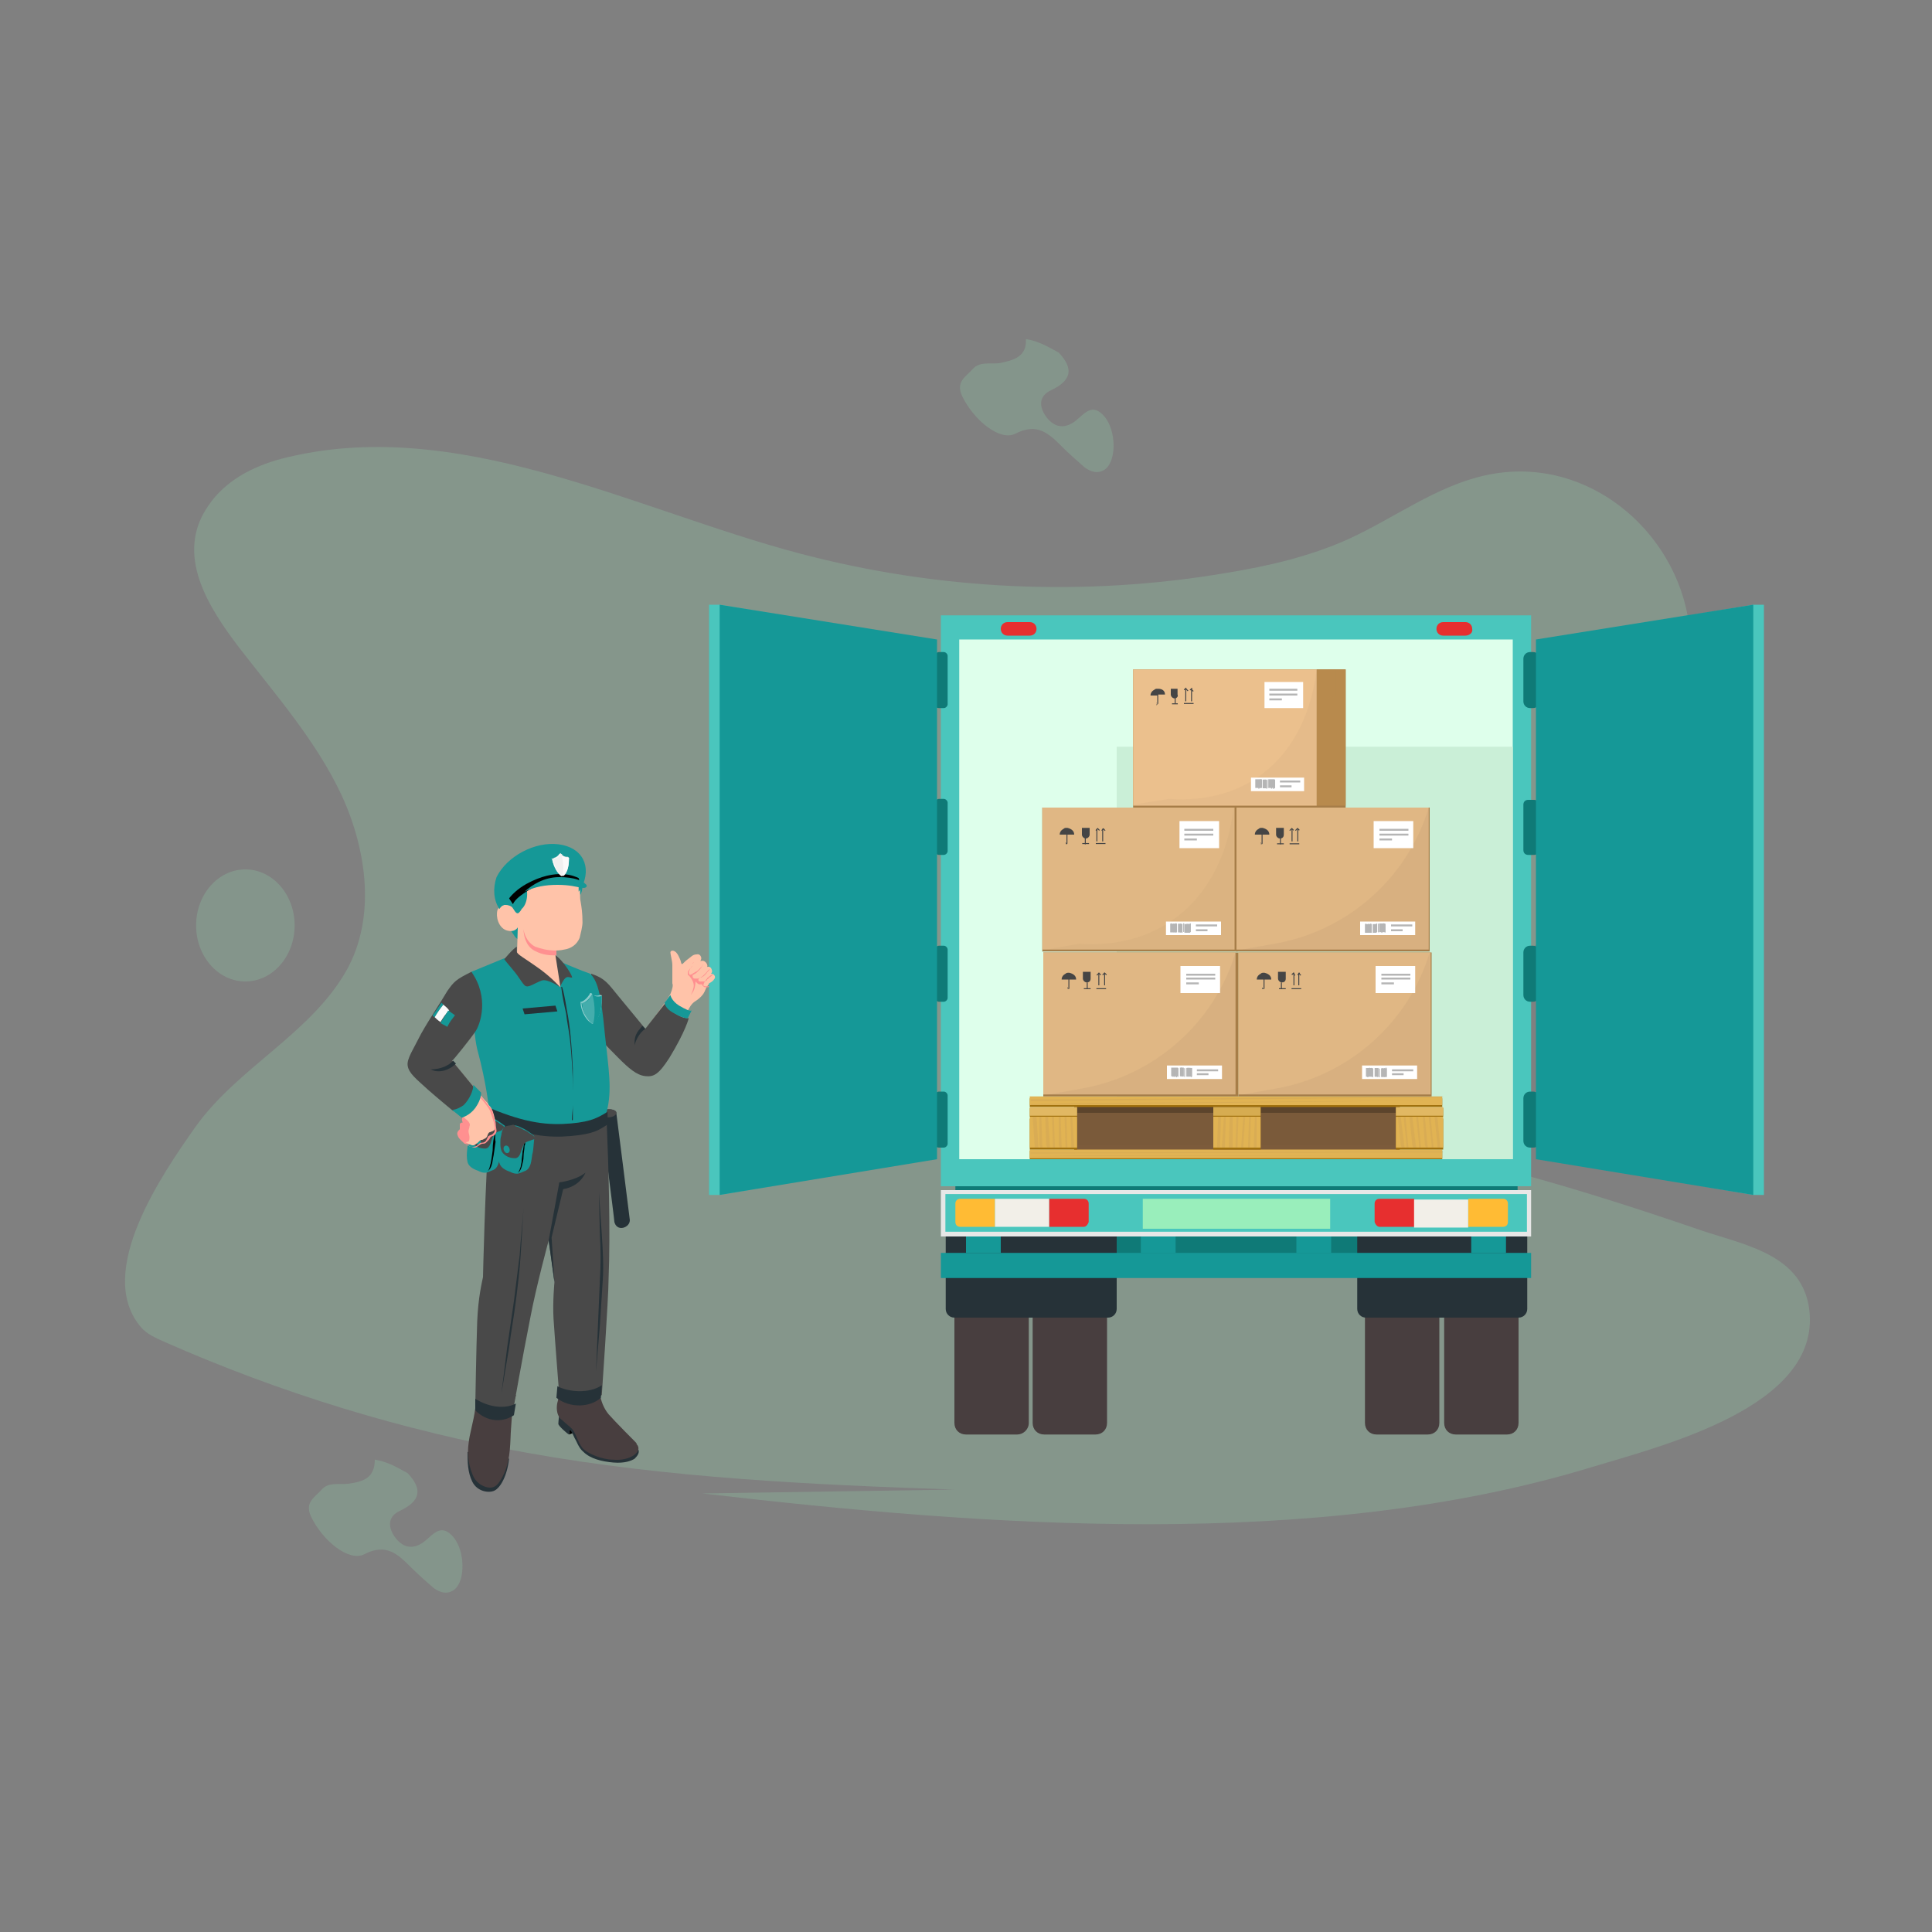 <?xml version="1.0" encoding="utf-8"?>
<!-- Generator: Adobe Illustrator 24.3.0, SVG Export Plug-In . SVG Version: 6.00 Build 0)  -->
<svg version="1.1" id="Layer_1" xmlns="http://www.w3.org/2000/svg" xmlns:xlink="http://www.w3.org/1999/xlink" x="0px" y="0px"
	 viewBox="0 0 200 200" style="enable-background:new 0 0 200 200;" xml:space="preserve">
<rect x="0" y="0" width="200" height="200" fill="#808080" stroke="none"/>
<style type="text/css">
	.st0{opacity:0.2;fill:#99EEBB;}
	.st1{opacity:0.2;}
	.st2{fill:#99EEBB;}
	.st3{fill:#0F7A77;}
	.st4{fill:#483E3F;}
	.st5{fill:#4AC6BD;}
	.st6{fill:#DEFFEB;}
	.st7{fill:#263238;}
	.st8{fill:#159897;}
	.st9{fill:#E7E7E7;}
	.st10{fill:#FFBB34;}
	.st11{fill:#E72F2F;}
	.st12{fill:#F2EFE8;}
	.st13{fill:#CAEFD7;}
	.st14{fill:#494949;}
	.st15{fill:#FFC3A9;}
	.st16{fill:#FF9090;}
	.st17{opacity:0.5;fill:#FFFFFF;}
	.st18{opacity:0.2;fill:#FFFFFF;}
	.st19{fill:#ECECEC;}
	.st20{fill:#E0E0E0;}
	.st21{fill:#FAFAFA;}
	.st22{fill:#F0F0F0;}
	.st23{fill:#A67D48;}
	.st24{fill:#B88A4D;}
	.st25{opacity:0.21;fill:#B88A4D;}
	.st26{fill:#EBC08D;}
	.st27{opacity:7.000000e-02;fill:#8F775A;}
	.st28{fill:#454545;}
	.st29{fill:#FFFFFF;}
	.st30{fill:#B5B5B5;}
	.st31{opacity:0.1;fill:#8F775A;}
	.st32{fill:#7A5A3A;}
	.st33{fill:#5C442C;}
	.st34{opacity:0.11;fill:#8C6843;}
	.st35{fill:#A1710E;}
	.st36{fill:#E1B353;}
	.st37{fill:#E1B863;}
	.st38{fill:#D6AC51;}
	.st39{fill:#E0B784;}
	.st40{opacity:9.000000e-02;fill:#8F775A;}
	.st41{opacity:6.000000e-02;fill:#8F775A;}
</style>
<g>
	<ellipse class="st0" cx="25.4" cy="95.8" rx="5.1" ry="5.8"/>
	<g>
		<g class="st1">
			<path class="st2" d="M98.8,154.2c-14.8-0.5-29.7-1.2-44.2-3.8c-12.9-2.3-25.6-6.2-37.6-11.5c-0.9-0.4-1.8-0.8-2.4-1.5
				c-4.9-5.7,2.3-16,5.6-20.7c4.4-6.2,12-9.7,15.7-16.3c3-5.4,2.1-12.3-0.5-18c-2.6-5.6-6.8-10.4-10.6-15.3
				c-3.2-4.2-6.8-9.7-3.2-14.8c1.7-2.5,4.5-4,7.5-4.8c18.1-4.7,36.6,5.3,53.7,9.8c14.4,3.8,29.5,4.5,44.2,2
				c4.3-0.7,8.6-1.7,12.6-3.5c4.8-2.2,9.1-5.5,14.2-6.6c10.9-2.4,20.9,6.6,21.2,17.3c0.3,10.5-3.2,22.3-12,28.8
				c-5.6,4.2-18.4,8.3-17.2,17.3c0.7,5.2,6.8,7.6,11.9,9c6.2,1.7,12.4,3.7,18.5,5.8c4.5,1.5,10.4,2.5,11.1,8.2
				c1.2,10.1-15.4,14.1-22.6,16.3c-28.6,8.7-62.7,6.1-92,2.7L98.8,154.2z"/>
		</g>
		<path class="st0" d="M106.2,35.1c1.3,0.2,2.3,0.8,3.4,1.4c1.6,1.7,1.3,2.9-0.8,3.9c-1.3,0.6-1.2,1.7-0.6,2.6
			c0.8,1.2,1.9,1.5,3.1,0.6c1-0.8,1.8-2,3.1-0.4c1.1,1.4,1.2,4.3,0.1,5.3c-0.7,0.6-1.5,0.4-2.2-0.1c-0.8-0.7-1.6-1.4-2.3-2.1
			c-1.4-1.4-2.6-2.6-4.9-1.4c-1.6,0.8-4.3-1.4-5.5-3.9c-0.7-1.5,0.4-2,1.1-2.8c0.7-0.8,1.8-0.5,2.7-0.6
			C105,37.3,106.3,36.9,106.2,35.1z"/>
		<path class="st0" d="M38.8,151.1c1.3,0.2,2.3,0.8,3.4,1.4c1.6,1.7,1.3,2.9-0.8,3.9c-1.3,0.6-1.2,1.7-0.6,2.6
			c0.8,1.2,1.9,1.5,3.1,0.6c1-0.8,1.8-2,3.1-0.4c1.1,1.4,1.2,4.3,0.1,5.3c-0.7,0.6-1.5,0.4-2.2-0.1c-0.8-0.7-1.6-1.4-2.3-2.1
			c-1.4-1.4-2.6-2.6-4.9-1.4c-1.6,0.8-4.3-1.4-5.5-3.9c-0.7-1.5,0.4-2,1.1-2.8c0.7-0.8,1.8-0.5,2.7-0.6
			C37.6,153.4,38.8,153,38.8,151.1z"/>
		<ellipse class="st0" cx="173.5" cy="98.4" rx="3.8" ry="5.8"/>
	</g>
</g>
<g>
	<rect x="98.9" y="122" class="st3" width="58.2" height="8.3"/>
	<g>
		<g>
			<path class="st4" d="M105.3,148.5H100c-0.7,0-1.2-0.5-1.2-1.2v-19.6c0-0.7,0.5-1.2,1.2-1.2h5.3c0.7,0,1.2,0.5,1.2,1.2v19.6
				C106.5,148,105.9,148.5,105.3,148.5z"/>
			<path class="st4" d="M113.4,148.5h-5.3c-0.7,0-1.2-0.5-1.2-1.2v-19.6c0-0.7,0.5-1.2,1.2-1.2h5.3c0.7,0,1.2,0.5,1.2,1.2v19.6
				C114.6,148,114.1,148.5,113.4,148.5z"/>
		</g>
		<g>
			<path class="st4" d="M147.8,148.5h-5.3c-0.7,0-1.2-0.5-1.2-1.2v-19.6c0-0.7,0.5-1.2,1.2-1.2h5.3c0.7,0,1.2,0.5,1.2,1.2v19.6
				C149,148,148.5,148.5,147.8,148.5z"/>
			<path class="st4" d="M156,148.5h-5.3c-0.7,0-1.2-0.5-1.2-1.2v-19.6c0-0.7,0.5-1.2,1.2-1.2h5.3c0.7,0,1.2,0.5,1.2,1.2v19.6
				C157.2,148,156.7,148.5,156,148.5z"/>
		</g>
	</g>
	<rect x="97.4" y="63.7" class="st5" width="61.1" height="59.1"/>
	<rect x="99.3" y="66.2" class="st6" width="57.3" height="53.8"/>
	<path class="st7" d="M114.7,136.4H98.8c-0.5,0-0.9-0.4-0.9-0.9v-8.2h17.7v8.2C115.6,136,115.2,136.4,114.7,136.4z"/>
	<path class="st7" d="M157.2,136.4h-15.8c-0.5,0-0.9-0.4-0.9-0.9v-8.2h17.6v8.2C158.1,136,157.7,136.4,157.2,136.4z"/>
	<g>
		<g>
			<rect x="100" y="127.5" class="st8" width="3.6" height="2.2"/>
			<rect x="118.1" y="127.5" class="st8" width="3.6" height="2.2"/>
		</g>
		<g>
			<rect x="134.2" y="127.5" class="st8" width="3.6" height="2.2"/>
			<rect x="152.3" y="127.5" class="st8" width="3.6" height="2.2"/>
		</g>
	</g>
	<g>
		<rect x="97.4" y="123.2" class="st9" width="61.1" height="4.8"/>
		
			<rect x="126" y="95.5" transform="matrix(-1.836970e-16 1 -1 -1.836970e-16 253.567 -2.391)" class="st5" width="3.9" height="60.2"/>
		<g>
			<path class="st10" d="M152,127h3.6c0.3,0,0.5-0.2,0.5-0.5v-1.9c0-0.3-0.2-0.5-0.5-0.5H152V127z"/>
			<path class="st11" d="M142.8,127h3.6v-2.9h-3.6c-0.3,0-0.5,0.2-0.5,0.5v1.9C142.4,126.8,142.6,127,142.8,127z"/>
			
				<rect x="146.5" y="124.1" transform="matrix(-1 -1.224647e-16 1.224647e-16 -1 298.484 251.177)" class="st12" width="5.6" height="2.9"/>
		</g>
		<rect x="118.3" y="124.1" class="st2" width="19.4" height="3.1"/>
		<g>
			<path class="st10" d="M103,127h-3.6c-0.3,0-0.5-0.2-0.5-0.5v-1.9c0-0.3,0.2-0.5,0.5-0.5h3.6V127z"/>
			<path class="st11" d="M112.2,127h-3.6v-2.9h3.6c0.3,0,0.5,0.2,0.5,0.5v1.9C112.6,126.8,112.4,127,112.2,127z"/>
			<rect x="103" y="124.1" class="st12" width="5.6" height="2.9"/>
		</g>
	</g>
	<rect x="97.4" y="129.7" class="st8" width="61.1" height="2.6"/>
	<g>
		<path class="st11" d="M106.6,65.8h-2.3c-0.4,0-0.7-0.3-0.7-0.7l0,0c0-0.4,0.3-0.7,0.7-0.7h2.3c0.4,0,0.7,0.3,0.7,0.7l0,0
			C107.3,65.5,107,65.8,106.6,65.8z"/>
		<path class="st11" d="M151.7,65.8h-2.3c-0.4,0-0.7-0.3-0.7-0.7l0,0c0-0.4,0.3-0.7,0.7-0.7h2.3c0.4,0,0.7,0.3,0.7,0.7l0,0
			C152.5,65.5,152.1,65.8,151.7,65.8z"/>
	</g>
	<g>
		<g>
			<path class="st3" d="M158.7,73.3h-0.3c-0.4,0-0.7-0.3-0.7-0.7v-4.4c0-0.4,0.3-0.7,0.7-0.7h0.3c0.4,0,0.7,0.3,0.7,0.7v4.4
				C159.3,73,159.1,73.3,158.7,73.3z"/>
			<path class="st3" d="M158.8,88.5h-0.6c-0.3,0-0.5-0.2-0.5-0.5v-4.7c0-0.3,0.2-0.5,0.5-0.5h0.6c0.3,0,0.5,0.2,0.5,0.5V88
				C159.3,88.3,159.1,88.5,158.8,88.5z"/>
			<path class="st3" d="M158.7,103.7h-0.3c-0.4,0-0.7-0.3-0.7-0.7v-4.4c0-0.4,0.3-0.7,0.7-0.7h0.3c0.4,0,0.7,0.3,0.7,0.7v4.4
				C159.3,103.4,159.1,103.7,158.7,103.7z"/>
			<path class="st3" d="M158.7,118.8h-0.3c-0.4,0-0.7-0.3-0.7-0.7v-4.4c0-0.4,0.3-0.7,0.7-0.7h0.3c0.4,0,0.7,0.3,0.7,0.7v4.4
				C159.3,118.6,159.1,118.8,158.7,118.8z"/>
		</g>
		<g>
			<polygon class="st5" points="182.6,123.7 181.5,123.7 160.1,120 160.1,66.2 181.5,62.6 182.6,62.6 			"/>
			<polygon class="st8" points="181.5,123.7 159,120 159,66.2 181.5,62.6 			"/>
		</g>
	</g>
	<g>
		<g>
			<path class="st3" d="M97.2,73.3h0.5c0.2,0,0.4-0.2,0.4-0.4v-5c0-0.2-0.2-0.4-0.4-0.4h-0.5c-0.2,0-0.4,0.2-0.4,0.4v5
				C96.8,73.2,97,73.3,97.2,73.3z"/>
			<path class="st3" d="M97.2,88.5h0.5c0.2,0,0.4-0.2,0.4-0.4v-5c0-0.2-0.2-0.4-0.4-0.4h-0.5c-0.2,0-0.4,0.2-0.4,0.4v5
				C96.8,88.3,97,88.5,97.2,88.5z"/>
			<path class="st3" d="M97.2,103.7h0.5c0.2,0,0.4-0.2,0.4-0.4v-5c0-0.2-0.2-0.4-0.4-0.4h-0.5c-0.2,0-0.4,0.2-0.4,0.4v5
				C96.8,103.5,97,103.7,97.2,103.7z"/>
			<path class="st3" d="M97.2,118.8h0.5c0.2,0,0.4-0.2,0.4-0.4v-5c0-0.2-0.2-0.4-0.4-0.4h-0.5c-0.2,0-0.4,0.2-0.4,0.4v5
				C96.8,118.7,97,118.8,97.2,118.8z"/>
		</g>
		<g>
			<polygon class="st5" points="73.4,123.7 74.5,123.7 95.9,120 95.9,66.2 74.5,62.6 73.4,62.6 			"/>
			<polygon class="st8" points="74.5,123.7 97,120 97,66.2 74.5,62.6 			"/>
		</g>
	</g>
	<rect x="115.6" y="77.3" class="st13" width="41" height="42.7"/>
</g>
<g id="Chartacter_00000170967194832769833970000017039069944715731637_">
	<g id="Bottom_00000080179810403248892200000001259321998114540959_">
		<g>
			<polygon points="58.9,148.5 60,148.1 59.7,147.3 59,147.9 			"/>
			<path class="st7" d="M57.9,146.4c0,0-0.1,0.7-0.1,1c0,0.2,0.9,1,1.1,1.1l0.1-0.5c0.2,0.2,0.3,0.5,0.5,0.9c0.2,0.3,0.4,1,0.9,1.4
				c0.7,0.7,1.9,1,3.1,1.1c1.2,0.1,1.9-0.2,2.2-0.4c0.3-0.3,0.5-0.6,0.4-0.9C66,149.7,57.9,146.4,57.9,146.4z"/>
			<path class="st4" d="M65.8,149.3c0,0-2.1-2.1-2.8-2.9c-0.5-0.6-0.8-1.4-0.9-2.1l-4.3,0.1c0,0.3,0,0.5-0.1,0.8
				c-0.1,0.4-0.1,1.1,0.2,1.5c0.1,0.2,0.3,0.3,0.4,0.4c0.3,0.3,0.6,0.5,0.9,0.8c0.4,0.4,0.6,1.4,1.1,2c0.5,0.6,2.1,1.2,3.1,1.2
				c1.9,0.2,3.2-0.9,2.5-1.6C65.9,149.4,65.9,149.4,65.8,149.3z"/>
		</g>
		<g>
			<path class="st7" d="M52.7,151c-0.2,1.8-0.9,3-1.5,3.3c-0.6,0.3-1.8,0.1-2.3-0.9c-0.5-1-0.5-2.1-0.5-3.1L52.7,151z"/>
			<path class="st4" d="M49.3,144.5c0,0.6-0.1,1.1-0.1,1.3c-0.2,1.5-0.6,2.6-0.7,3.7c-0.1,0.7-0.1,1.9,0.4,3.1
				c0.4,1.1,1.4,1.4,1.8,1.4c0.5,0,0.9-0.2,1.5-1.5c0.7-1.6,0.6-3.3,0.7-4.6c0.1-1.3,0.1-2,0.4-3.1c0-0.1,0.1-0.2,0.1-0.4
				L49.3,144.5z"/>
		</g>
		<g>
			<path class="st7" d="M63.8,115.2c0-0.1-0.1-0.2-0.3-0.3c-0.3-0.1-0.8-0.1-1.1,0.1c-0.1,0.1-0.2,0.2-0.2,0.3
				c0,0.1,1.4,10.9,1.4,11.2c0,0,0,0,0,0c0,0,0,0,0,0c0,0,0,0,0,0c0,0,0,0,0,0c0.1,0.4,0.4,0.7,0.9,0.6c0.4-0.1,0.7-0.4,0.7-0.8
				c0,0,0,0,0,0c0,0,0,0,0,0c0,0,0,0,0,0c0,0,0,0,0,0C65.2,126.2,63.8,115.2,63.8,115.2z"/>
			<g>
				<path class="st14" d="M62.4,115c-0.3,0.2-0.3,0.5,0.1,0.6c0.3,0.1,0.8,0.1,1.1-0.1c0.3-0.2,0.3-0.5-0.1-0.6
					C63.2,114.8,62.7,114.8,62.4,115z"/>
			</g>
		</g>
		<g>
			<path id="XMLID_00000057112423063866904690000006503148353235002018_" class="st14" d="M50.7,115.9c-0.5,6.7-0.7,16.3-0.7,16.3
				c-0.1,0.5-0.5,2.1-0.6,4.6c-0.1,2.8-0.2,8.8-0.2,8.8s2,1.3,3.9,0.5c0,0,1-5.7,1.8-9.7c0.6-3.2,1.9-8,1.9-8l0.6,4.3
				c0,0-0.2,2-0.1,3.8c0.1,1.6,0.6,8,0.6,8s2.6,1.7,4.4-0.1c0,0,0.7-10.1,0.7-12c0.2-4.8,0-11.7-0.2-16.4L50.7,115.9z"/>
			<path id="XMLID_00000089570557965694501050000016315041827511187101_" class="st7" d="M56.8,128.4l1.1-6c0,0,1.7-0.2,2.7-1
				c0,0-0.5,1.4-2.3,1.7l-1.2,5l0.3,4.7L56.8,128.4z"/>
			<path class="st7" d="M62.3,127.8l-0.3-4.4c0,0,0,0,0,0l0.1,4.4c0.1,1.6,0.1,3.1,0,4.7l-0.2,4.7l-0.1,2.4l-0.1,2.4l0.2-2.4
				l0.2-2.4l0.3-4.7C62.5,131,62.4,129.4,62.3,127.8z M53.2,134.7l-0.7,4.8l-0.3,2.4l-0.3,2.4l0.4-2.4l0.4-2.4
				c0.2-1.6,0.5-3.2,0.7-4.8c0.2-1.6,0.4-3.2,0.5-4.8c0.1-1.6,0.2-3.2,0.3-4.9c-0.1,1.6-0.3,3.2-0.4,4.9
				C53.6,131.5,53.4,133.1,53.2,134.7z"/>
			<path class="st7" d="M57.7,143.5c1.1,0.6,3.3,0.8,4.6-0.1l-0.1,1.3c-1.1,1-3.2,1.1-4.6,0L57.7,143.5z"/>
			<path class="st7" d="M49.2,144.8c1.1,0.7,2.8,1.2,4.2,0.5l-0.2,1.2c-1.2,0.8-2.8,0.7-4-0.5L49.2,144.8z"/>
		</g>
	</g>
	<g id="Top_00000174588821253576963740000010067445331689926031_">
		<g>
			<g>
				<g>
					<path class="st15" d="M63.3,102.6c1.6,1.9,2.6,2.9,3.4,4.1c0,0,2.3-3,2.7-3.8c0.2-0.5,0.3-0.9,0.2-1.1c0-0.5,0-0.7,0-1.1
						c0-0.4,0-0.4,0-0.8c0-0.4-0.2-1.1-0.2-1.3c0-0.2,0.3-0.3,0.6,0c0.2,0.2,0.3,0.5,0.4,0.7c0.1,0.2,0.1,0.5,0.2,0.5
						c0.1,0,0.3-0.3,0.6-0.5c0.3-0.2,0.5-0.5,0.9-0.5c0.4-0.1,0.5,0.3,0.5,0.4c0,0.1-0.1,0.3-0.1,0.3s0.2-0.1,0.4,0
						c0.2,0.1,0.4,0.4,0.3,0.6c0,0,0.2-0.1,0.4,0.1c0.1,0.2,0.2,0.4,0,0.6c0,0,0.2,0,0.3,0.1c0.1,0.1,0.2,0.3,0,0.5
						c-0.1,0.2-0.5,0.4-0.5,0.4s0,0.1-0.2,0.3c-0.1,0.1-0.2,0.5-0.4,0.8c-0.3,0.4-0.6,0.6-0.9,0.8c-0.6,0.4-1,1.6-1.5,2.8
						c-0.5,1.2-1.5,2.8-2.3,3.7c-1,1.2-2,1.2-3.4-0.2c-1.9-1.7-3.6-4.4-3.6-4.4l-1.1-4.7C61.4,101.1,62,101,63.3,102.6z"/>
					<path class="st16" d="M73,101.6c0.1-0.1,0.2-0.1,0.2-0.2c0.1-0.1,0.2-0.1,0.2-0.2c0.2-0.1,0.3-0.2,0.5-0.4
						c-0.2,0.1-0.4,0.2-0.5,0.3c-0.1,0.1-0.2,0.1-0.2,0.2C73.1,101.4,73,101.5,73,101.6c-0.1,0-0.2,0-0.3,0c-0.1,0-0.2,0-0.3,0
						c0,0-0.1-0.1-0.1-0.1c0,0,0-0.1,0-0.1c0-0.1,0.1-0.1,0.1-0.2c0.1,0,0.1,0,0.2,0c0.1-0.1,0.2-0.1,0.3-0.2
						c0.1-0.1,0.2-0.2,0.2-0.2c0.1-0.2,0.3-0.3,0.4-0.5c-0.2,0.1-0.3,0.3-0.5,0.5c-0.2,0.2-0.3,0.3-0.5,0.4c-0.1,0-0.2,0.1-0.3,0.1
						c-0.1,0-0.2,0-0.3,0c-0.1,0-0.2-0.1-0.2-0.2c0-0.1,0-0.1,0-0.2c0,0,0,0,0.1,0c0.1-0.1,0.2-0.1,0.3-0.2c0.1-0.1,0.2-0.2,0.3-0.3
						c0.2-0.2,0.3-0.4,0.4-0.6c-0.1,0.1-0.1,0.2-0.2,0.3c-0.1,0.1-0.2,0.2-0.3,0.3c-0.1,0.1-0.2,0.2-0.3,0.2
						c-0.1,0.1-0.2,0.1-0.3,0.2c-0.1,0-0.1,0.1-0.2,0.1c-0.1,0-0.1,0-0.1,0c-0.1-0.1-0.1-0.2-0.1-0.3c0.1-0.2,0.2-0.5,0.4-0.6l0,0
						l0,0c0-0.1,0-0.1,0-0.2c0-0.1,0-0.1,0.1-0.2c0,0.1-0.1,0.1-0.1,0.2c0,0.1,0,0.1,0,0.2c-0.2,0.2-0.4,0.4-0.5,0.6
						c0,0.1,0,0.1,0,0.2c0,0.1,0,0.1,0.1,0.2c0,0,0.1,0,0.1,0.1c0,0,0,0,0,0c0.2,0.2,0.5,0.7,0.4,1.1c-0.1,0.5-0.3,0.8-0.3,0.8
						s0.3-0.3,0.4-0.7c0.1-0.4,0.1-0.7,0.1-0.7l0.1,0.1c0,0,0,0,0,0c0,0,0.1,0.1,0.1,0.1c0.1,0.1,0.2,0.1,0.3,0.1c0.1,0,0.1,0,0.2,0
						c0,0,0,0.1,0,0.1c0,0,0.1,0.1,0.1,0.1c0.1,0.1,0.2,0.1,0.2,0.1c0,0,0.1,0,0.1,0c0,0,0.1,0,0.1,0c0.1,0,0.2,0,0.2-0.1l-0.2,0
						c0,0-0.1,0-0.1,0c0,0-0.1,0-0.1,0c-0.1,0-0.2-0.1-0.2-0.1C72.9,101.7,72.9,101.7,73,101.6C72.9,101.6,72.9,101.6,73,101.6z
						 M71.6,100.7C71.6,100.7,71.6,100.7,71.6,100.7C71.6,100.7,71.6,100.7,71.6,100.7C71.6,100.7,71.6,100.7,71.6,100.7z"/>
					<path class="st16" d="M67,106.9c-0.5,0.3-0.9,1-1,1.8c-0.2-1,0.4-1.7,0.9-2L67,106.9z"/>
				</g>
			</g>
			<g>
				<path class="st14" d="M61.2,100.8c1.5,0.5,1.8,1.1,2.8,2.3c1,1.2,2.8,3.4,2.8,3.4l2.1-2.7c0,0,0.2,0.6,1,1.1
					c0.9,0.6,1.4,0.5,1.4,0.5s-0.3,1.3-2,4.1c-1.1,1.7-1.6,2-2.5,1.9c-0.9-0.1-1.7-0.8-2.8-1.9c-1.1-1.1-2.9-3-2.9-3L61.2,100.8z"/>
				<path class="st7" d="M66.8,106.5c-0.6,0.4-1,1.2-1.1,1.7c-0.1-1.2,0.5-1.6,0.8-2L66.8,106.5z"/>
				<g>
					<path class="st8" d="M68.8,103.8l0.6-0.8c0,0,0.1,0.6,0.9,1.1c0.7,0.4,1.1,0.6,1.3,0.5l-0.4,0.8c0,0-0.4,0.1-1.4-0.5
						C68.8,104.4,68.8,103.8,68.8,103.8z"/>
					<path class="st8" d="M70.8,105.1c0,0.1,0.2,0.2,0.3,0.2c0.1,0,0.2-0.2,0.2-0.3c0-0.1-0.2-0.2-0.3-0.2
						C70.8,104.8,70.8,104.9,70.8,105.1z"/>
				</g>
			</g>
		</g>
		<g id="Head_00000159463682376811834350000012196487166449236382_">
			<g id="Head_00000025411175441015799160000001036464955564783745_">
				<g>
					<g id="XMLID_00000054252475147832966700000007756156442034247610_">
						<g id="XMLID_00000052067573553011090400000004766741484233436562_">
							<path class="st8" d="M53.2,90.5c0,0-0.6,0-1.1,0.8c-0.2,0.4-0.4,1.1,0.1,3.2c0.3,1.4,0.8,2,1,2.3c0.2,0.4,0.6,0.5,0.6,0.5
								l0-1.6l0-1.1c0,0,0.9-0.8,1-1.6c0.1-1-0.3-1.6-0.3-1.6L53.2,90.5z"/>
							<path class="st8" d="M53,90.6c0.2-0.9,1.3-2,3.6-2c1.8-0.1,2.8,0.9,3.4,2c0.6,1.1,0.1,2,0.1,2l-5.5-0.4L53,90.6z"/>
							<path class="st15" d="M52.4,96.3c0.9,0.3,1.2-0.3,1.2-0.3l-0.1,3.4c0.9,1.2,2.6,1.2,4.5,2.8c0.2-1.1,0-2.3-0.5-3.3l0-0.5
								c0,0,0.5,0,0.9-0.1c0.7-0.1,1.3-0.5,1.6-1.2c0.1-0.4,0.3-1.2,0.3-1.6c0-1-0.1-1.6-0.2-2.2c-0.1-0.4,0-1-0.1-1.5
								c-0.1-0.4-0.2-0.8-0.6-1c-0.9-0.5-1.7,0.2-3,0.6c-0.5,0.2-1.8,0.2-2.1,0.1c0.4,0.5,0.4,2-0.3,2.6c-0.1,0.2-0.2,0.3-0.3,0.4
								c-0.3,0.2-0.5-0.4-0.7-0.6c-0.2-0.2-1.1-0.5-1.5,0.3C51.3,94.9,51.6,96,52.4,96.3z"/>
							<path class="st16" d="M57.6,98.4c-1,0-1.6-0.2-2.2-0.4c-0.6-0.3-1.1-1-1.2-1.8c0,0.6,0.2,1.7,1.1,2.2
								c0.9,0.5,1.7,0.5,2.3,0.5L57.6,98.4z"/>
							<path class="st15" d="M58.7,96.2c0-0.2-0.1-0.4-0.3-0.5c-0.4-0.4-1.1-0.4-1.5,0c-0.2,0.2-0.3,0.4-0.3,0.6
								c-0.1,0.5,0.6,0.7,0.9,0.4c0.1-0.1,0.3-0.1,0.4-0.1c0,0,0.1,0.1,0.1,0.1c0.2,0.1,0.4,0.1,0.6,0
								C58.7,96.5,58.8,96.3,58.7,96.2z"/>
						</g>
					</g>
				</g>
			</g>
		</g>
		<g id="Chest_00000119098932807508691360000000516001279543529643_">
			<path class="st8" d="M52.2,99.2c-1.7,0.7-2.2,0.9-3.4,1.4c0,0,0.1,6,0.6,8c1,3.7,1.2,6.1,1.2,6.1s3.4,2.3,8.5,1.8
				c3.3-0.3,3.7-1.4,3.7-1.4c0.6-2.3,0.2-4.4-0.2-8.2c-0.4-4.3-0.8-5.4-1.5-6.1c-0.9-0.3-3-1.2-3-1.2s-0.1,1.9-0.1,2.6
				C56.7,101,52.2,99.2,52.2,99.2z"/>
			<path class="st7" d="M59.3,113.3c0-0.9,0-1.8,0-2.7c-0.1-1.8-0.2-3.6-0.5-5.4c-0.2-1-0.3-2-0.6-3c0,0-0.1-0.1-0.1,0
				c0.1,0.9,0.3,1.8,0.5,2.7c0.1,0.9,0.3,1.8,0.4,2.7c0.2,1.8,0.3,3.6,0.3,5.3c0,0.5,0,1,0,1.5c0,0.5-0.1,1-0.1,1.5
				c0,0.1,0.1,0.1,0.1,0C59.3,115.1,59.3,114.2,59.3,113.3z"/>
			<path class="st14" d="M53.5,98l0,0.5c0,0.3,0.7,0.6,2.5,1.9c1.2,0.9,2,1.8,2,1.8s-1.3-0.9-1.9-0.7c-0.6,0.2-1.3,0.7-1.6,0.6
				c-0.3,0-0.7-0.9-1.4-1.7c-0.6-0.7-0.9-1.1-0.9-1.1S53.1,98.2,53.5,98z"/>
			<path class="st14" d="M58,102.1c0.6-1.3,0.8-0.9,1.2-0.9c0.2,0-0.9-1.8-1.7-2.3L58,102.1z"/>
			<polygon class="st7" points="57.5,104.1 54.1,104.4 54.3,105 57.7,104.7 			"/>
		</g>
		<g id="Shield_00000069380497908725492730000002946632242691135151_">
			<g>
				<path class="st8" d="M62.3,103.1C62.3,103.1,62.3,103.1,62.3,103.1C62.3,103.1,62.3,103.1,62.3,103.1L62.3,103.1
					c0-0.1-0.1-0.1-0.1-0.1c0,0,0,0,0,0l0,0c0,0,0,0-0.1,0c-0.2,0.1-0.5,0.1-0.7,0c0,0-0.1-0.1-0.1-0.1c0,0,0,0,0,0l0,0c0,0,0,0,0,0
					c0,0-0.1-0.1-0.1-0.1l0,0c0,0,0,0-0.1,0c-0.2,0.4-0.6,0.8-0.9,0.9c0,0,0,0-0.1,0c0,0,0,0,0,0.1c0,0.6,0.4,1.7,1.1,2.1
					c0,0,0.1,0.1,0.1,0.1C62.3,105.3,62.3,103.9,62.3,103.1z"/>
				<path class="st17" d="M62.3,103.1C62.3,103.1,62.3,103.1,62.3,103.1C62.3,103.1,62.3,103.1,62.3,103.1L62.3,103.1
					c0-0.1-0.1-0.1-0.1-0.1c0,0,0,0,0,0l0,0c0,0,0,0-0.1,0c-0.2,0.1-0.5,0.1-0.7,0c0,0-0.1-0.1-0.1-0.1c0,0,0,0,0,0l0,0c0,0,0,0,0,0
					c0,0-0.1-0.1-0.1-0.1l0,0c0,0,0,0-0.1,0c-0.2,0.4-0.6,0.8-0.9,0.9c0,0,0,0-0.1,0c0,0,0,0,0,0.1c0,0.6,0.4,1.7,1.1,2.1
					c0,0,0.1,0.1,0.1,0.1C62.3,105.3,62.3,103.9,62.3,103.1z"/>
				<path class="st8" d="M61.3,105.9c-0.7-0.5-1.1-1.5-1.1-2.1c0,0,0,0,0,0l0.1,0.1c0,0,0,0,0,0C60.3,104.5,60.7,105.5,61.3,105.9z"
					/>
			</g>
			<path id="XMLID_00000004539035234510494250000014815714002740844209_" class="st8" d="M62.3,103.1c0,0.7,0,2.2-0.9,2.9
				c-0.7-0.4-1.1-1.5-1.1-2.1c0,0,0-0.1,0-0.1c0,0,0,0,0.1,0c0.3-0.1,0.7-0.5,0.9-0.9c0,0,0,0,0.1,0l0,0l0,0c0,0,0,0,0,0l0,0
				c0,0,0,0,0,0C61.5,103.2,62,103.2,62.3,103.1C62.3,103.1,62.3,103.1,62.3,103.1L62.3,103.1C62.3,103.1,62.3,103.1,62.3,103.1
				C62.3,103.1,62.3,103.1,62.3,103.1z"/>
			<path class="st18" d="M61.3,102.9C61.3,102.8,61.2,102.8,61.3,102.9c-0.2,0.5-0.6,0.9-0.9,0.9c0,0,0,0-0.1,0c0,0,0,0,0,0.1
				c0,0.6,0.4,1.7,1.1,2.1C61.8,104.4,61.3,102.9,61.3,102.9z"/>
		</g>
		<g>
			<g>
				<path class="st7" d="M59.1,116.3c-2.3,0.2-4.6,0-8.4-1.6l0,1.3c3.8,1.6,6.1,1.8,8.4,1.6c2.3-0.2,2.9-0.6,3.8-1.2l0-1.3
					C62,115.6,61.4,116.1,59.1,116.3z"/>
			</g>
			<g>
				<g>
					<g>
						<path class="st8" d="M52.2,116.5c-0.4-0.3-0.8-0.6-1.3-0.8c-0.2-0.1-0.4-0.2-0.7-0.2c-0.3,0-0.6,0.1-0.9,0.2
							c-0.1,0-0.1,0-0.2,0.1c-0.1,0.1-0.1,0.2-0.2,0.3c-0.2,0.9-0.4,1.8-0.5,2.6c-0.1,0.8-0.1,1.1,0,1.6c0.1,0.4,0.5,0.7,1.1,0.9
							c0.2,0.1,0.4,0.2,0.7,0.2c0.3,0,0.6-0.2,0.9-0.3c0.6-0.3,0.6-1.2,0.7-1.7c0.2-1.1,0.3-1.4,0.4-2.5c0-0.1,0-0.1,0-0.2
							C52.3,116.6,52.3,116.5,52.2,116.5C52.2,116.5,52.2,116.5,52.2,116.5z"/>
						<path d="M51.3,117.1C51.3,117,51.3,117,51.3,117.1c-0.2,0.6-0.3,1.3-0.3,2c-0.1,0.7-0.1,0.8-0.2,1.3c-0.1,0.3-0.1,0.6-0.3,0.8
							c0,0,0,0,0,0c0.2-0.1,0.3-0.3,0.4-0.6c0.1-0.3,0.1-0.6,0.2-1c0.1-0.7,0.1-0.7,0.2-1.4C51.2,117.8,51.3,117.5,51.3,117.1z"/>
					</g>
					<path class="st14" d="M49.7,115.4c-0.3,0-0.5,0.1-0.7,0.4c-0.1,0.2-0.2,0.5-0.2,0.7c-0.1,0.3-0.1,0.5-0.1,0.8c0,0,0,0,0,0
						c0,0.3,0,0.5,0.1,0.8c0.1,0.3,0.5,0.6,0.8,0.7c0.3,0.1,0.5,0.1,0.7,0.1c0.4-0.1,0.5-0.6,0.6-0.9c0.1-0.2,0.1-0.3,0.2-0.5
						c0.1-0.2,0.3-0.3,0.6-0.4c0.1,0,0.2-0.1,0.3-0.1c0.2-0.1,0.3-0.1,0.3,0.1c0-0.1,0.1-0.2,0-0.3c-0.1-0.2-0.4-0.4-0.6-0.5
						c-0.2-0.2-0.5-0.3-0.7-0.4c-0.2-0.1-0.5-0.3-0.7-0.3C50.2,115.4,49.8,115.4,49.7,115.4z"/>
					<g>
						<path class="st8" d="M51.1,115.7c-0.3-0.1-0.6-0.3-0.9-0.2c-0.3,0-0.6,0-0.9,0.1c-0.4,0.3-0.4,0.8-0.5,1.2
							c0,0.2-0.1,0.3-0.1,0.5c0-0.3,0.1-0.6,0.1-0.9c0.1-0.3,0.1-0.7,0.4-0.9c0.3-0.2,0.6-0.1,1-0.1
							C50.5,115.3,50.8,115.5,51.1,115.7L51.1,115.7z"/>
					</g>
					
						<ellipse transform="matrix(0.935 -0.355 0.355 0.935 -38.719 25.318)" class="st8" cx="49.5" cy="118" rx="0.3" ry="0.4"/>
				</g>
				<g>
					<g>
						<path class="st8" d="M55.2,117.5c-0.4-0.3-0.8-0.6-1.3-0.8c-0.2-0.1-0.4-0.2-0.7-0.2c-0.3,0-0.6,0.1-0.9,0.2
							c-0.1,0-0.1,0-0.2,0.1c-0.1,0.1-0.1,0.2-0.2,0.3c-0.2,0.9-0.2,0.8-0.3,1.7c-0.1,0.7-0.1,1.1,0.1,1.6c0.1,0.4,0.5,0.7,1.1,0.9
							c0.2,0.1,0.4,0.2,0.7,0.2c0.3,0,0.6-0.2,0.9-0.3c0.6-0.3,0.6-1.1,0.7-1.7c0.1-0.3,0.1-0.6,0.2-1.6c0-0.1,0-0.1,0-0.2
							C55.3,117.6,55.3,117.6,55.2,117.5C55.2,117.5,55.2,117.5,55.2,117.5z"/>
						<path d="M54.3,118.1C54.3,118.1,54.3,118.1,54.3,118.1c-0.1,0.4-0.1,0.8-0.2,1.1c0,0.3-0.1,0.7-0.1,1c0,0.2-0.1,0.4-0.1,0.6
							c-0.1,0.2-0.1,0.4-0.3,0.6c0,0,0,0,0,0c0.2-0.1,0.3-0.3,0.4-0.6c0.1-0.4,0.2-0.7,0.2-1.1c0-0.4,0.1-0.7,0.1-1.1
							C54.4,118.5,54.4,118.1,54.3,118.1C54.4,118.1,54.4,118.1,54.3,118.1z"/>
					</g>
					<path class="st14" d="M52.9,116.5c-0.3,0-0.7,0.1-0.8,0.3c-0.1,0.2-0.2,0.5-0.2,0.7c-0.1,0.3-0.1,0.5-0.1,0.8c0,0,0,0,0,0
						c0,0.3,0,0.5,0.1,0.8c0.1,0.3,0.5,0.6,0.8,0.7c0.3,0.1,0.5,0.1,0.7,0.1c0.4-0.1,0.5-0.6,0.6-0.9c0.1-0.2,0.1-0.3,0.2-0.5
						c0.1-0.2,0.3-0.3,0.6-0.4c0.1,0,0.2-0.1,0.3-0.1c0.2-0.1,0.3-0.1,0.3,0.1c0-0.1,0.1-0.2,0-0.3c-0.1-0.2-0.4-0.4-0.6-0.5
						c-0.2-0.2-0.5-0.3-0.7-0.4c-0.2-0.1-0.5-0.3-0.7-0.3C53.2,116.4,53.1,116.4,52.9,116.5z"/>
					
						<ellipse transform="matrix(0.935 -0.355 0.355 0.935 -38.85 26.445)" class="st8" cx="52.5" cy="118.9" rx="0.3" ry="0.4"/>
				</g>
			</g>
		</g>
		<g id="Hat_00000141457686131267423870000005162078008394525875_">
			<g id="Hat_00000032621530930825877470000010186640438933330606_">
				<path class="st8" d="M51.7,94.1c0.3-0.5,0.7-0.5,1-0.4c0.1-0.1,0.1-0.1,0.2-0.1c0.3-0.4,0.9-1,1.7-1.5c0,0,0,0,0,0
					c0.3-0.2,0.7-0.4,1-0.5c0.5-0.2,1-0.4,1.6-0.5c0.1,0,0.3,0,0.4,0c1.1-0.1,1.9,0.2,2.3,0.4c0,0,0,0,0,0c0,0,0,0,0,0.1
					c0,0,0,0.1,0,0.1c0,0,0,0.1,0,0.1c0,0,0,0.1,0,0.1c0,0,0,0,0,0c0,0.1,0,0.1,0,0.2c0,0.1,0,0.2,0,0.2c0.1-0.1,0.2-0.3,0.3-0.4
					c1.1-2.2,0.1-4.2-2.4-4.5c-2.4-0.3-5.3,1.2-6.4,3.4C51,92,51.1,93.2,51.7,94.1z"/>
				<path class="st8" d="M52.7,93l-0.2-0.6c0,0,0.9-2.1,3.6-2.9c2.7-0.8,3.6,0.4,3.6,0.4l0.2,1c0,0-1.3-0.6-3.6,0
					C54,91.6,52.7,93,52.7,93z"/>
				<path d="M60.1,91.9C60.1,91.9,60.1,91.8,60.1,91.9c0-0.1,0-0.1,0-0.2c0,0,0-0.1,0-0.1c0,0,0,0,0-0.1c0,0,0,0,0,0
					c-0.4-0.2-1.2-0.5-2.3-0.4c-1,0.1-2,0.4-3,1c-0.8,0.5-1.5,1-1.7,1.5L52.7,93c0.3-0.4,0.9-1,1.8-1.5c3.1-1.7,5-0.8,5.4-0.6
					C60,91.2,60.1,91.7,60.1,91.9z"/>
				<path class="st8" d="M54.3,92.3c0.8-0.7,2-1.5,3.6-1.5c1.6,0,2.4,0.4,2.7,0.7c0.3,0.2,0.1,0.5-0.4,0.4c-0.6-0.1-1.2-0.3-2.5-0.3
					C56.4,91.6,55.4,91.8,54.3,92.3z"/>
			</g>
			<g id="Shield_00000139286955203219317980000000655448873731160739_">
				<g>
					<path class="st19" d="M58.9,88.8C58.9,88.8,58.9,88.8,58.9,88.8C58.9,88.8,58.9,88.8,58.9,88.8L58.9,88.8c0,0-0.1-0.1-0.1-0.1
						c0,0,0,0,0,0l0,0c0,0,0,0,0,0c-0.2,0-0.4,0-0.6-0.2c0,0,0-0.1-0.1-0.1c0,0,0,0,0,0l0,0c0,0,0,0,0,0c0,0-0.1-0.1-0.1-0.1l0,0
						c0,0,0,0,0,0c-0.2,0.3-0.5,0.5-0.7,0.5c0,0,0,0,0,0c0,0,0,0,0,0c0,0.4,0.3,1.3,0.9,1.8c0,0,0.1,0.1,0.1,0.1
						C58.8,90.4,58.9,89.4,58.9,88.8z"/>
					<path class="st20" d="M58,90.6c-0.5-0.5-0.8-1.3-0.9-1.8c0,0,0,0,0,0l0.1,0.1c0,0,0,0,0,0C57.3,89.4,57.5,90.2,58,90.6z"/>
				</g>
				<path id="XMLID_00000020365774944561152780000001260948547848510642_" class="st21" d="M58.9,88.8c0,0.5,0,1.6-0.8,1.9
					c-0.6-0.5-0.9-1.3-0.9-1.8c0,0,0,0,0,0c0,0,0,0,0,0c0.2,0,0.6-0.2,0.7-0.5c0,0,0,0,0,0l0,0l0,0c0,0,0,0,0,0l0,0c0,0,0,0,0,0
					C58.3,88.7,58.6,88.8,58.9,88.8C58.9,88.8,58.9,88.8,58.9,88.8L58.9,88.8C58.9,88.8,58.9,88.8,58.9,88.8
					C58.9,88.8,58.9,88.8,58.9,88.8z"/>
				<path class="st22" d="M58.1,88.4C58.1,88.4,58,88.4,58.1,88.4c-0.2,0.3-0.5,0.5-0.8,0.5c0,0,0,0,0,0c0,0,0,0,0,0
					c0,0.5,0.3,1.3,0.9,1.8C58.5,89.6,58.1,88.4,58.1,88.4z"/>
			</g>
		</g>
		<g>
			<g id="Arm_00000142157681118333935950000014570678944847117479_">
				<path class="st16" d="M48.1,118.4c-0.3-0.3-0.6-0.5-0.7-0.8c-0.1-0.2-0.1-0.4,0.1-0.6c0,0,0.1-0.1,0.1-0.1c0,0,0-0.1,0-0.1
					c0-0.1,0-0.3,0-0.4c0-0.1,0.1-0.2,0.3-0.2c-0.1-0.2-0.1-0.4,0-0.6c0.1-0.2,0.3-0.4,0.5-0.2c0.1,0.1,0.1,0.3,0.2,0.4
					c0.1,0.4,0.2,0.7,0.3,1.1c0.1,0.4,0.2,1.5-0.4,1.6C48.3,118.4,48.2,118.4,48.1,118.4z"/>
				<path class="st15" d="M49,101c-1.7,0.5-2.3,1.5-3.4,3.2c-1.2,2-2.4,3.9-2.8,4.9c-0.5,1.2-0.6,1.6,0.7,2.8
					c0.7,0.6,1.6,1.3,2.5,2.1c0.7,0.6,1.6,1.3,2.4,2c0.2,0.2,0.3,0.4,0.2,0.6c0,0.2-0.1,0.3-0.1,0.5c0,0.2,0.1,0.4,0.1,0.6
					c0,0.2,0,0.5-0.2,0.5c-0.1,0-0.2,0.1-0.3,0c0.2,0.1,0.4,0.2,0.6,0.3c0.2,0.1,0.4,0.1,0.6-0.1c0.2-0.1,0.3-0.3,0.5-0.4
					c0.1,0,0.2,0,0.3-0.1c0.1,0,0.2-0.1,0.3-0.2c0.1-0.2,0.1-0.4,0.3-0.5c0.1,0,0.2-0.1,0.3-0.1c0.2-0.1,0.3-0.3,0.3-0.4
					c0-0.2,0-0.4,0-0.5c-0.1-0.5-0.2-1-0.4-1.4c-0.1-0.2-0.2-0.3-0.3-0.4c-0.1-0.2-0.2-0.3-0.4-0.5c-0.9-1-3.6-4.3-3.6-4.3l2.4-3.1
					C49.1,106.7,50.7,104.3,49,101z"/>
				<g>
					<path class="st16" d="M48.1,118.4c0.4,0.3,1,0.5,1.4,0.1c0.1-0.1,0.2-0.2,0.3-0.2c0.3,0,0.5-0.1,0.6-0.4
						c0.1-0.1,0.1-0.3,0.2-0.3c0.1-0.1,0.3-0.1,0.4-0.2c0.1-0.1,0.2-0.2,0.2-0.3c0.1-0.6-0.2-1.3-0.4-1.9c-0.1-0.4-0.4-0.7-0.6-1
						c0,0-0.5-0.6-0.5-0.6c-1-1.2-2.1-2.5-3-3.7c1,1.2,2.1,2.5,3.1,3.6c0,0,0.5,0.6,0.5,0.6c0.2,0.3,0.6,0.6,0.7,1
						c0.1,0.4,0.2,0.8,0.3,1.2c0,0.3,0.1,0.5,0.1,0.8c0,0.1-0.1,0.3-0.2,0.4c-0.1,0.1-0.3,0.1-0.4,0.2c-0.1,0.1-0.1,0.2-0.2,0.3
						c-0.1,0.1-0.2,0.2-0.3,0.3c-0.1,0.1-0.3,0.1-0.4,0.1c-0.3,0.1-0.4,0.3-0.7,0.4C48.9,118.8,48.5,118.6,48.1,118.4L48.1,118.4z"
						/>
				</g>
				<path class="st16" d="M46.8,109.8c-0.7,0.7-1.8,0.8-2.2,0.8c1.5,0.5,2.4-0.5,2.4-0.5L46.8,109.8z"/>
			</g>
			<g>
				<path class="st14" d="M49.2,106.8c0.5-0.7,1.5-3.5-0.4-6.2c-1.6,0.8-1.8,1-2.5,2c-0.7,1.2-1.8,2.8-2.7,4.4
					c-0.8,1.6-1.5,2.6-1.4,3.3c0.1,0.8,0.9,1.4,2.1,2.5c0.9,0.8,2.6,2.2,2.6,2.2s0.7,0.1,1.4-0.7c0.7-0.8,0.8-1.7,0.8-1.7l-2.3-2.8
					C46.9,109.8,48.8,107.4,49.2,106.8z"/>
				<g>
					<g>
						<path class="st8" d="M44.8,105.1c0,0.1,0.1,0.1,0.2,0.2c0.3-0.5,0.5-0.8,0.9-1.3c-0.1-0.1-0.2-0.2-0.2-0.2L44.8,105.1z"/>
						<path class="st21" d="M45.6,105.8c-0.3-0.2-0.4-0.3-0.6-0.5c0.3-0.5,0.5-0.8,0.9-1.3c0.2,0.2,0.4,0.3,0.6,0.6
							C46.1,105,45.9,105.3,45.6,105.8z"/>
						<path class="st8" d="M46.3,106.3c-0.3-0.2-0.4-0.2-0.7-0.4c0.3-0.5,0.5-0.8,0.8-1.3c0.3,0.2,0.4,0.3,0.7,0.5
							C46.8,105.5,46.6,105.7,46.3,106.3z"/>
					</g>
				</g>
				<path class="st7" d="M46.9,109.8c-0.4,0.5-1.3,0.9-2.3,0.9c0.7,0.4,1.8,0.2,2.6-0.6L46.9,109.8z"/>
				<g>
					<path class="st8" d="M49,112.3c0,0.6-0.4,1.5-1,2.1c-0.7,0.5-1.2,0.5-1.2,0.5l1,0.8c0,0,0.8-0.2,1.4-1c0.7-1,0.6-1.6,0.6-1.6
						L49,112.3z"/>
					<path class="st8" d="M49,113.3c0,0.1,0.1,0.3,0.3,0.3c0.1,0,0.3-0.1,0.3-0.3c0-0.1-0.1-0.3-0.3-0.3C49.1,113,49,113.2,49,113.3
						z"/>
				</g>
			</g>
		</g>
	</g>
</g>
<g>
	<g>
		<rect x="117.3" y="69.3" class="st23" width="22" height="14.4"/>
		<rect x="136.3" y="69.3" class="st24" width="3" height="14.1"/>
		<polygon class="st25" points="138.3,69.3 137.5,69.3 137.5,72.3 137.7,72 137.8,72.3 137.9,72 138,72.3 138.2,72 138.3,72.3 		"/>
		<rect x="117.3" y="69.3" class="st26" width="19" height="14.1"/>
		<path class="st27" d="M136.3,69.3L136.3,69.3c-1.1,8.9-7,14-15.3,13.4l-3.7,0.6h19V69.3z"/>
		<g>
			<path class="st28" d="M119.7,72.7L119.7,72.7c0,0.1,0.1,0.2,0.1,0.2c0.1,0,0.1-0.1,0.1-0.1v-0.9c0.1,0,0.1,0,0.2,0c0,0,0,0,0,0
				c0,0,0.1,0,0.1,0l0,0l0,0c0.1,0,0.2,0,0.4,0l0,0c0-0.4-0.3-0.6-0.7-0.6l-0.1,0c-0.1,0-0.2,0-0.3,0.1c0,0,0,0,0,0
				c-0.2,0.1-0.4,0.3-0.4,0.6c0,0,0,0,0,0c0.1,0,0.2,0,0.4,0l0,0l0,0l0,0l0,0c0,0,0,0,0,0c0,0,0,0,0.1,0c0,0,0.1,0,0.1,0
				c0,0,0,0,0,0c0,0,0,0,0.1,0v0.9c0,0,0,0.1-0.1,0.1C119.8,72.8,119.7,72.7,119.7,72.7L119.7,72.7L119.7,72.7z"/>
			<g>
				<path class="st28" d="M121.6,72.3L121.6,72.3c-0.2,0-0.4-0.2-0.4-0.4v-0.6h0.7v0.6C122,72.1,121.8,72.3,121.6,72.3z"/>
				<rect x="121.6" y="72.2" class="st28" width="0.1" height="0.6"/>
				
					<rect x="121.6" y="72.5" transform="matrix(-1.836970e-16 1 -1 -1.836970e-16 194.424 -48.793)" class="st28" width="0.1" height="0.6"/>
			</g>
			<g>
				<g>
					<rect x="122.7" y="71.3" class="st28" width="0.1" height="1.3"/>
					
						<rect x="122.6" y="71.2" transform="matrix(0.707 0.707 -0.707 0.707 86.42 -65.841)" class="st28" width="0.1" height="0.3"/>
					
						<rect x="122.8" y="71.2" transform="matrix(-0.707 0.707 -0.707 -0.707 260.176 35.007)" class="st28" width="0.1" height="0.3"/>
				</g>
				<g>
					<rect x="123.3" y="71.3" class="st28" width="0.1" height="1.3"/>
					
						<rect x="123.2" y="71.2" transform="matrix(0.707 0.707 -0.707 0.707 86.605 -66.246)" class="st28" width="0.1" height="0.3"/>
					
						<rect x="123.4" y="71.2" transform="matrix(-0.707 0.707 -0.707 -0.707 261.146 34.626)" class="st28" width="0.1" height="0.3"/>
				</g>
				
					<rect x="123" y="72.3" transform="matrix(-1.836970e-16 1 -1 -1.836970e-16 195.86 -50.229)" class="st28" width="0.1" height="1"/>
			</g>
		</g>
		<g>
			<rect x="130.9" y="70.6" class="st29" width="4" height="2.7"/>
			<g>
				<rect x="131.4" y="71.3" class="st30" width="2.9" height="0.2"/>
				<rect x="131.4" y="71.8" class="st30" width="2.9" height="0.2"/>
				<rect x="131.4" y="72.3" class="st30" width="1.3" height="0.2"/>
			</g>
		</g>
		<g>
			<rect x="129.5" y="80.5" class="st29" width="5.5" height="1.4"/>
			<g>
				
					<rect x="129.8" y="80.8" transform="matrix(-1.836970e-16 1 -1 -1.836970e-16 211.446 -49.13)" class="st30" width="0.9" height="0.7"/>
				
					<rect x="129.7" y="81.1" transform="matrix(-1.836970e-16 1 -1 -1.836970e-16 211.296 -48.98)" class="st30" width="0.9" height="0"/>
				
					<rect x="129.9" y="81.1" transform="matrix(-1.836970e-16 1 -1 -1.836970e-16 211.469 -49.153)" class="st30" width="0.9" height="0.1"/>
				
					<rect x="130" y="81.1" transform="matrix(-1.836970e-16 1 -1 -1.836970e-16 211.645 -49.328)" class="st30" width="0.9" height="0.1"/>
				
					<rect x="130.2" y="81.1" transform="matrix(-1.836970e-16 1 -1 -1.836970e-16 211.782 -49.466)" class="st30" width="0.9" height="0"/>
				
					<rect x="130.5" y="81" transform="matrix(-1.836970e-16 1 -1 -1.836970e-16 212.115 -49.798)" class="st30" width="0.9" height="0.4"/>
				
					<rect x="130.5" y="81.1" transform="matrix(-1.836970e-16 1 -1 -1.836970e-16 212.115 -49.798)" class="st30" width="0.9" height="0.1"/>
				
					<rect x="130.7" y="81.1" transform="matrix(-1.836970e-16 1 -1 -1.836970e-16 212.277 -49.96)" class="st30" width="0.9" height="0.1"/>
				
					<rect x="130.8" y="81.1" transform="matrix(-1.836970e-16 1 -1 -1.836970e-16 212.445 -50.128)" class="st30" width="0.9" height="0.1"/>
				
					<rect x="131.2" y="80.9" transform="matrix(-1.836970e-16 1 -1 -1.836970e-16 212.849 -50.532)" class="st30" width="0.9" height="0.6"/>
				
					<rect x="131.2" y="81.1" transform="matrix(-1.836970e-16 1 -1 -1.836970e-16 212.778 -50.462)" class="st30" width="0.9" height="0.1"/>
				
					<rect x="131.4" y="81.1" transform="matrix(-1.836970e-16 1 -1 -1.836970e-16 212.957 -50.64)" class="st30" width="0.9" height="0.1"/>
				
					<rect x="131.5" y="81.1" transform="matrix(-1.836970e-16 1 -1 -1.836970e-16 213.102 -50.785)" class="st30" width="0.9" height="0.1"/>
			</g>
			<rect x="132.5" y="80.8" class="st30" width="2.1" height="0.2"/>
			<rect x="132.5" y="81.3" class="st30" width="1.2" height="0.2"/>
		</g>
	</g>
	<g>
		<polygon class="st31" points="140.5,117.2 140.4,114.8 140.7,114.8 140.8,117.5 140.6,117.5 		"/>
		<polygon class="st31" points="141,117.2 140.9,114.8 141.1,114.8 141.2,117.5 141,117.5 		"/>
		<polygon class="st31" points="142.6,117.2 142.5,114.8 142.7,114.8 142.8,117.5 142.6,117.5 		"/>
		<polygon class="st31" points="143.1,117.2 143,114.8 143.2,114.8 143.3,117.5 143.1,117.5 		"/>
		<polygon class="st31" points="143.6,117.2 143.5,114.8 143.7,114.8 143.9,117.5 143.6,117.5 		"/>
		<polygon class="st31" points="141.5,117.2 141.4,114.8 141.7,114.8 141.9,117.4 141.6,117.4 		"/>
		<polygon class="st31" points="142,117.2 142,114.8 142.2,114.8 142.3,117.4 142.1,117.4 		"/>
	</g>
	<rect x="111.2" y="113.7" class="st32" width="33.7" height="5.9"/>
	<rect x="111.2" y="113.7" class="st33" width="33.7" height="1.5"/>
	<rect x="111.2" y="118.5" class="st34" width="33.7" height="1.2"/>
	<g>
		<g>
			<rect x="106.6" y="113.7" class="st35" width="42.7" height="0.9"/>
			<rect x="106.6" y="113.5" class="st36" width="42.7" height="0.9"/>
		</g>
		<g>
			<rect x="106.6" y="119.1" class="st35" width="42.7" height="0.9"/>
			<rect x="106.6" y="119" class="st36" width="42.7" height="0.9"/>
		</g>
		<g>
			<rect x="106.6" y="114.7" class="st35" width="4.9" height="0.9"/>
			<rect x="106.6" y="114.6" class="st37" width="4.9" height="0.9"/>
		</g>
		<g>
			<rect x="106.6" y="115.8" class="st35" width="4.9" height="3.2"/>
			<rect x="106.6" y="115.6" class="st36" width="4.9" height="3.2"/>
		</g>
		<g>
			<rect x="125.6" y="115.8" class="st35" width="4.9" height="3.2"/>
			<rect x="125.6" y="115.6" class="st36" width="4.9" height="3.2"/>
		</g>
		<g>
			<rect x="144.5" y="115.8" class="st35" width="4.9" height="3.2"/>
			<rect x="144.5" y="115.6" class="st36" width="4.9" height="3.2"/>
		</g>
		<g>
			<rect x="125.6" y="114.7" class="st35" width="4.9" height="0.9"/>
			<rect x="125.6" y="114.6" class="st38" width="4.9" height="0.9"/>
		</g>
		<g>
			<rect x="144.5" y="114.7" class="st35" width="4.9" height="0.9"/>
			<rect x="144.5" y="114.6" class="st37" width="4.9" height="0.9"/>
		</g>
	</g>
	<g>
		<polygon class="st31" points="107.1,118.5 106.9,115.6 107.3,115.6 107.5,118.8 107.1,118.8 		"/>
		<polygon class="st31" points="107.6,118.5 107.6,115.6 107.8,115.6 107.9,118.8 107.7,118.8 		"/>
		<polygon class="st31" points="109.6,118.5 109.6,115.6 109.8,115.6 109.9,118.8 109.7,118.8 		"/>
		<polygon class="st31" points="110.3,118.5 110.2,115.6 110.4,115.6 110.5,118.8 110.3,118.8 		"/>
		<polygon class="st31" points="110.9,118.5 110.8,115.6 111,115.6 111.2,118.8 110.9,118.8 		"/>
		<polygon class="st31" points="108.3,118.5 108.2,115.6 108.5,115.6 108.7,118.8 108.4,118.8 		"/>
		<polygon class="st31" points="109,118.5 108.9,115.6 109.1,115.6 109.2,118.8 109,118.8 		"/>
	</g>
	<g>
		<polygon class="st31" points="126,118.5 126.1,115.6 126.4,115.6 126.3,118.8 126,118.8 		"/>
		<polygon class="st31" points="126.5,118.5 126.7,115.6 126.9,115.6 126.8,118.8 126.5,118.8 		"/>
		<polygon class="st31" points="128.5,118.5 128.7,115.6 128.9,115.6 128.7,118.8 128.5,118.8 		"/>
		<polygon class="st31" points="129.2,118.5 129.3,115.6 129.5,115.6 129.4,118.8 129.2,118.8 		"/>
		<polygon class="st31" points="129.8,118.5 129.9,115.6 130.1,115.6 130.1,118.8 129.8,118.8 		"/>
		<polygon class="st31" points="127.2,118.5 127.3,115.6 127.6,115.6 127.6,118.8 127.2,118.8 		"/>
		<polygon class="st31" points="127.9,118.5 128,115.6 128.2,115.6 128.1,118.8 127.9,118.8 		"/>
	</g>
	<g>
		<polygon class="st31" points="145,118.5 144.7,115.6 145,115.6 145.4,118.8 145.1,118.8 		"/>
		<polygon class="st31" points="145.6,118.5 145.3,115.6 145.5,115.6 145.8,118.8 145.6,118.8 		"/>
		<polygon class="st31" points="147.5,118.5 147.3,115.6 147.5,115.6 147.8,118.8 147.6,118.8 		"/>
		<polygon class="st31" points="148.2,118.5 147.9,115.6 148.1,115.6 148.4,118.8 148.2,118.8 		"/>
		<polygon class="st31" points="148.8,118.5 148.5,115.6 148.8,115.6 149.1,118.8 148.8,118.8 		"/>
		<polygon class="st31" points="146.2,118.5 145.9,115.6 146.2,115.6 146.6,118.8 146.3,118.8 		"/>
		<polygon class="st31" points="146.9,118.5 146.6,115.6 146.8,115.6 147.1,118.8 146.9,118.8 		"/>
	</g>
	<g>
		<polygon class="st31" points="111.1,113.8 149.4,113.5 149.4,113.6 106.7,114 106.7,113.8 		"/>
		<polygon class="st31" points="111.1,119.3 149.4,119.2 149.4,119.3 106.7,119.4 106.7,119.3 		"/>
		<polygon class="st31" points="111.1,114.2 149.4,113.9 149.4,113.9 106.7,114.4 106.7,114.3 		"/>
		<polygon class="st31" points="111.1,119.6 149.4,119.6 149.4,119.6 106.7,119.7 106.7,119.7 		"/>
	</g>
	<g>
		<rect x="108" y="98.6" class="st23" width="20.2" height="14.9"/>
		<rect x="108" y="98.6" class="st39" width="19.9" height="14.7"/>
		<path class="st40" d="M127.9,98.6L127.9,98.6c-2.2,7.3-8.4,12.8-16,14.1l-3.9,0.7h19.9V98.6z"/>
		<g>
			<g>
				<g>
					<path class="st28" d="M110.5,102.2L110.5,102.2c0,0.1,0.1,0.2,0.1,0.2c0.1,0,0.1-0.1,0.1-0.1v-0.9c0.1,0,0.1,0,0.2,0
						c0,0,0,0,0,0c0,0,0.1,0,0.1,0l0,0l0,0c0.1,0,0.3,0,0.4,0l0,0c0-0.4-0.3-0.6-0.7-0.7l-0.1,0c-0.1,0-0.2,0-0.3,0.1c0,0,0,0,0,0
						c-0.2,0.1-0.4,0.3-0.4,0.6c0,0,0,0,0,0c0.1,0,0.3,0,0.4,0l0,0l0,0l0,0l0,0c0,0,0,0,0,0c0,0,0,0,0.1,0c0,0,0.1,0,0.1,0
						c0,0,0,0,0,0c0,0,0,0,0.1,0v0.9c0,0,0,0.1-0.1,0.1C110.6,102.3,110.6,102.2,110.5,102.2L110.5,102.2L110.5,102.2z"/>
				</g>
				<g>
					<g>
						<path class="st28" d="M112.5,101.7L112.5,101.7c-0.2,0-0.4-0.2-0.4-0.4v-0.7h0.8v0.7C112.9,101.6,112.7,101.7,112.5,101.7z"/>
					</g>
					<rect x="112.5" y="101.7" class="st28" width="0.1" height="0.7"/>
					<rect x="112.2" y="102.3" class="st28" width="0.7" height="0.1"/>
				</g>
				<g>
					<g>
						<rect x="113.7" y="100.7" class="st28" width="0.1" height="1.3"/>
						
							<rect x="113.5" y="100.8" transform="matrix(0.707 -0.707 0.707 0.707 -38.001 109.9)" class="st28" width="0.3" height="0.1"/>
						
							<rect x="113.8" y="100.7" transform="matrix(0.707 -0.707 0.707 0.707 -37.956 110.01)" class="st28" width="0.1" height="0.3"/>
					</g>
					<g>
						<rect x="114.3" y="100.7" class="st28" width="0.1" height="1.3"/>
						
							<rect x="114.1" y="100.8" transform="matrix(0.707 -0.707 0.707 0.707 -37.829 110.297)" class="st28" width="0.3" height="0.1"/>
						
							<rect x="114.4" y="100.7" transform="matrix(0.707 -0.707 0.707 0.707 -37.782 110.428)" class="st28" width="0.1" height="0.3"/>
					</g>
					<rect x="113.5" y="102.3" class="st28" width="1" height="0.1"/>
				</g>
			</g>
		</g>
		<g>
			<rect x="122.2" y="100" class="st29" width="4.1" height="2.8"/>
			<g>
				<rect x="122.8" y="100.8" class="st30" width="3" height="0.2"/>
				<rect x="122.8" y="101.2" class="st30" width="3" height="0.2"/>
				<rect x="122.8" y="101.7" class="st30" width="1.3" height="0.2"/>
			</g>
		</g>
		<g>
			<rect x="120.8" y="110.3" class="st29" width="5.7" height="1.4"/>
			<g>
				
					<rect x="121.1" y="110.7" transform="matrix(-1.836970e-16 1 -1 -1.836970e-16 232.641 -10.579)" class="st30" width="0.9" height="0.7"/>
				
					<rect x="121" y="111" transform="matrix(-1.836970e-16 1 -1 -1.836970e-16 232.485 -10.423)" class="st30" width="0.9" height="0.1"/>
				
					<rect x="121.2" y="111" transform="matrix(-1.836970e-16 1 -1 -1.836970e-16 232.665 -10.603)" class="st30" width="0.9" height="0.1"/>
				
					<rect x="121.4" y="111" transform="matrix(-1.836970e-16 1 -1 -1.836970e-16 232.849 -10.787)" class="st30" width="0.9" height="0.1"/>
				
					<rect x="121.5" y="111" transform="matrix(-1.836970e-16 1 -1 -1.836970e-16 232.993 -10.931)" class="st30" width="0.9" height="0.1"/>
				
					<rect x="121.8" y="110.8" transform="matrix(-1.836970e-16 1 -1 -1.836970e-16 233.341 -11.279)" class="st30" width="0.9" height="0.4"/>
				
					<rect x="121.8" y="111" transform="matrix(-1.836970e-16 1 -1 -1.836970e-16 233.341 -11.279)" class="st30" width="0.9" height="0.1"/>
				
					<rect x="122" y="111" transform="matrix(-1.836970e-16 1 -1 -1.836970e-16 233.51 -11.448)" class="st30" width="0.9" height="0.1"/>
				
					<rect x="122.2" y="111" transform="matrix(-1.836970e-16 1 -1 -1.836970e-16 233.686 -11.624)" class="st30" width="0.9" height="0.1"/>
				
					<rect x="122.6" y="110.7" transform="matrix(-1.836970e-16 1 -1 -1.836970e-16 234.109 -12.047)" class="st30" width="0.9" height="0.6"/>
				
					<rect x="122.5" y="111" transform="matrix(-1.836970e-16 1 -1 -1.836970e-16 234.035 -11.973)" class="st30" width="0.9" height="0.1"/>
				
					<rect x="122.7" y="111" transform="matrix(-1.836970e-16 1 -1 -1.836970e-16 234.222 -12.16)" class="st30" width="0.9" height="0.1"/>
				
					<rect x="122.9" y="111" transform="matrix(-1.836970e-16 1 -1 -1.836970e-16 234.373 -12.311)" class="st30" width="0.9" height="0.1"/>
			</g>
			<rect x="123.9" y="110.7" class="st30" width="2.2" height="0.2"/>
			<rect x="123.9" y="111.1" class="st30" width="1.2" height="0.2"/>
		</g>
	</g>
	<g>
		<rect x="128.2" y="98.6" class="st23" width="20" height="14.9"/>
		<rect x="128.2" y="98.6" class="st39" width="19.9" height="14.7"/>
		<path class="st40" d="M148,98.6L148,98.6c-2.2,7.3-8.4,12.8-16,14.1l-3.9,0.7H148V98.6z"/>
		<g>
			<g>
				<g>
					<path class="st28" d="M130.7,102.2L130.7,102.2c0,0.1,0.1,0.2,0.1,0.2c0.1,0,0.1-0.1,0.1-0.1v-0.9c0.1,0,0.1,0,0.2,0
						c0,0,0,0,0,0c0,0,0.1,0,0.1,0l0,0l0,0c0.1,0,0.3,0,0.4,0l0,0c0-0.4-0.3-0.6-0.7-0.7l-0.1,0c-0.1,0-0.2,0-0.3,0.1c0,0,0,0,0,0
						c-0.2,0.1-0.4,0.3-0.4,0.6c0,0,0,0,0,0c0.1,0,0.3,0,0.4,0l0,0l0,0l0,0l0,0c0,0,0,0,0,0c0,0,0,0,0.1,0c0,0,0.1,0,0.1,0
						c0,0,0,0,0,0c0,0,0,0,0.1,0v0.9c0,0,0,0.1-0.1,0.1S130.7,102.2,130.7,102.2L130.7,102.2L130.7,102.2z"/>
				</g>
				<g>
					<g>
						<path class="st28" d="M132.7,101.7L132.7,101.7c-0.2,0-0.4-0.2-0.4-0.4v-0.7h0.8v0.7C133.1,101.6,132.9,101.7,132.7,101.7z"/>
					</g>
					<rect x="132.6" y="101.7" class="st28" width="0.1" height="0.7"/>
					<rect x="132.4" y="102.3" class="st28" width="0.7" height="0.1"/>
				</g>
				<g>
					<g>
						<rect x="133.9" y="100.7" class="st28" width="0.1" height="1.3"/>
						
							<rect x="133.7" y="100.8" transform="matrix(0.707 -0.707 0.707 0.707 -32.099 124.133)" class="st28" width="0.3" height="0.1"/>
						
							<rect x="133.9" y="100.7" transform="matrix(0.707 -0.707 0.707 0.707 -32.051 124.265)" class="st28" width="0.1" height="0.3"/>
					</g>
					<g>
						<rect x="134.4" y="100.7" class="st28" width="0.1" height="1.3"/>
						
							<rect x="134.3" y="100.8" transform="matrix(0.707 -0.707 0.707 0.707 -31.923 124.572)" class="st28" width="0.3" height="0.1"/>
						
							<rect x="134.5" y="100.7" transform="matrix(0.707 -0.707 0.707 0.707 -31.877 124.685)" class="st28" width="0.1" height="0.3"/>
					</g>
					<rect x="133.7" y="102.3" class="st28" width="1" height="0.1"/>
				</g>
			</g>
		</g>
		<g>
			<rect x="142.4" y="100" class="st29" width="4.1" height="2.8"/>
			<g>
				<rect x="143" y="100.8" class="st30" width="3" height="0.2"/>
				<rect x="143" y="101.2" class="st30" width="3" height="0.2"/>
				<rect x="143" y="101.7" class="st30" width="1.3" height="0.2"/>
			</g>
		</g>
		<g>
			<rect x="141" y="110.3" class="st29" width="5.7" height="1.4"/>
			<g>
				
					<rect x="141.3" y="110.7" transform="matrix(-1.836970e-16 1 -1 -1.836970e-16 252.802 -30.74)" class="st30" width="0.9" height="0.7"/>
				
					<rect x="141.2" y="111" transform="matrix(-1.836970e-16 1 -1 -1.836970e-16 252.645 -30.583)" class="st30" width="0.9" height="0.1"/>
				
					<rect x="141.3" y="111" transform="matrix(-1.836970e-16 1 -1 -1.836970e-16 252.826 -30.764)" class="st30" width="0.9" height="0.1"/>
				
					<rect x="141.5" y="111" transform="matrix(-1.836970e-16 1 -1 -1.836970e-16 253.01 -30.948)" class="st30" width="0.9" height="0.1"/>
				
					<rect x="141.7" y="111" transform="matrix(-1.836970e-16 1 -1 -1.836970e-16 253.153 -31.091)" class="st30" width="0.9" height="0.1"/>
				
					<rect x="142" y="110.8" transform="matrix(-1.836970e-16 1 -1 -1.836970e-16 253.501 -31.439)" class="st30" width="0.9" height="0.4"/>
				
					<rect x="142" y="111" transform="matrix(-1.836970e-16 1 -1 -1.836970e-16 253.501 -31.439)" class="st30" width="0.9" height="0.1"/>
				
					<rect x="142.2" y="111" transform="matrix(-1.836970e-16 1 -1 -1.836970e-16 253.671 -31.609)" class="st30" width="0.9" height="0.1"/>
				
					<rect x="142.4" y="111" transform="matrix(-1.836970e-16 1 -1 -1.836970e-16 253.846 -31.784)" class="st30" width="0.9" height="0.1"/>
				
					<rect x="142.8" y="110.7" transform="matrix(-1.836970e-16 1 -1 -1.836970e-16 254.269 -32.207)" class="st30" width="0.9" height="0.6"/>
				
					<rect x="142.7" y="111" transform="matrix(-1.836970e-16 1 -1 -1.836970e-16 254.195 -32.133)" class="st30" width="0.9" height="0.1"/>
				
					<rect x="142.9" y="111" transform="matrix(-1.836970e-16 1 -1 -1.836970e-16 254.382 -32.32)" class="st30" width="0.9" height="0.1"/>
				
					<rect x="143" y="111" transform="matrix(-1.836970e-16 1 -1 -1.836970e-16 254.534 -32.472)" class="st30" width="0.9" height="0.1"/>
			</g>
			<rect x="144.1" y="110.7" class="st30" width="2.2" height="0.2"/>
			<rect x="144.1" y="111.1" class="st30" width="1.2" height="0.2"/>
		</g>
	</g>
	<g>
		<rect x="107.9" y="83.6" class="st23" width="20.2" height="14.9"/>
		<rect x="107.9" y="83.6" class="st39" width="19.9" height="14.7"/>
		<path class="st41" d="M127.7,83.6L127.7,83.6c-1.1,9.3-7.4,14.7-16,14.1l-3.9,0.7h19.9V83.6z"/>
		<g>
			<path class="st28" d="M110.3,87.2L110.3,87.2c0,0.1,0.1,0.2,0.1,0.2c0.1,0,0.1-0.1,0.1-0.1v-0.9c0.1,0,0.1,0,0.2,0c0,0,0,0,0,0
				c0,0,0.1,0,0.1,0l0,0l0,0c0.1,0,0.3,0,0.4,0l0,0c0-0.4-0.3-0.6-0.7-0.7l-0.1,0c-0.1,0-0.2,0-0.3,0.1c0,0,0,0,0,0
				c-0.2,0.1-0.4,0.3-0.4,0.6c0,0,0,0,0,0c0.1,0,0.3,0,0.4,0l0,0l0,0l0,0l0,0c0,0,0,0,0,0c0,0,0,0,0.1,0c0,0,0.1,0,0.1,0
				c0,0,0,0,0,0c0,0,0,0,0.1,0v0.9c0,0,0,0.1-0.1,0.1C110.5,87.3,110.4,87.3,110.3,87.2L110.3,87.2L110.3,87.2z"/>
			<g>
				<path class="st28" d="M112.4,86.8L112.4,86.8c-0.2,0-0.4-0.2-0.4-0.4v-0.7h0.8v0.7C112.8,86.6,112.6,86.8,112.4,86.8z"/>
				<rect x="112.3" y="86.7" class="st28" width="0.1" height="0.7"/>
				
					<rect x="112.3" y="87" transform="matrix(-1.836970e-16 1 -1 -1.836970e-16 199.736 -25.025)" class="st28" width="0.1" height="0.7"/>
			</g>
			<g>
				<g>
					<rect x="113.5" y="85.8" class="st28" width="0.1" height="1.3"/>
					
						<rect x="113.5" y="85.7" transform="matrix(0.707 0.707 -0.707 0.707 93.967 -55.112)" class="st28" width="0.1" height="0.3"/>
					
						<rect x="113.6" y="85.7" transform="matrix(-0.707 0.707 -0.707 -0.707 254.757 66.201)" class="st28" width="0.1" height="0.3"/>
				</g>
				<g>
					<rect x="114.1" y="85.8" class="st28" width="0.1" height="1.3"/>
					
						<rect x="114.1" y="85.7" transform="matrix(0.707 0.707 -0.707 0.707 94.141 -55.53)" class="st28" width="0.1" height="0.3"/>
					
						<rect x="114.2" y="85.7" transform="matrix(-0.707 0.707 -0.707 -0.707 255.77 65.802)" class="st28" width="0.1" height="0.3"/>
				</g>
				
					<rect x="113.8" y="86.8" transform="matrix(-1.836970e-16 1 -1 -1.836970e-16 201.239 -26.528)" class="st28" width="0.1" height="1"/>
			</g>
		</g>
		<g>
			<rect x="122.1" y="85" class="st29" width="4.1" height="2.8"/>
			<g>
				<rect x="122.6" y="85.8" class="st30" width="3" height="0.2"/>
				<rect x="122.6" y="86.3" class="st30" width="3" height="0.2"/>
				<rect x="122.6" y="86.8" class="st30" width="1.3" height="0.2"/>
			</g>
		</g>
		<g>
			<rect x="120.7" y="95.4" class="st29" width="5.7" height="1.4"/>
			<g>
				
					<rect x="121" y="95.7" transform="matrix(-1.836970e-16 1 -1 -1.836970e-16 217.542 -25.378)" class="st30" width="0.9" height="0.7"/>
				
					<rect x="120.8" y="96.1" transform="matrix(-1.836970e-16 1 -1 -1.836970e-16 217.386 -25.221)" class="st30" width="0.9" height="0.1"/>
				
					<rect x="121" y="96" transform="matrix(-1.836970e-16 1 -1 -1.836970e-16 217.566 -25.401)" class="st30" width="0.9" height="0.1"/>
				
					<rect x="121.2" y="96" transform="matrix(-1.836970e-16 1 -1 -1.836970e-16 217.75 -25.585)" class="st30" width="0.9" height="0.1"/>
				
					<rect x="121.3" y="96.1" transform="matrix(-1.836970e-16 1 -1 -1.836970e-16 217.894 -25.729)" class="st30" width="0.9" height="0.1"/>
				
					<rect x="121.7" y="95.9" transform="matrix(-1.836970e-16 1 -1 -1.836970e-16 218.242 -26.077)" class="st30" width="0.9" height="0.4"/>
				
					<rect x="121.7" y="96" transform="matrix(-1.836970e-16 1 -1 -1.836970e-16 218.242 -26.077)" class="st30" width="0.9" height="0.1"/>
				
					<rect x="121.9" y="96" transform="matrix(-1.836970e-16 1 -1 -1.836970e-16 218.411 -26.247)" class="st30" width="0.9" height="0.1"/>
				
					<rect x="122" y="96" transform="matrix(-1.836970e-16 1 -1 -1.836970e-16 218.587 -26.422)" class="st30" width="0.9" height="0.1"/>
				
					<rect x="122.5" y="95.8" transform="matrix(-1.836970e-16 1 -1 -1.836970e-16 219.01 -26.845)" class="st30" width="0.9" height="0.6"/>
				
					<rect x="122.4" y="96" transform="matrix(-1.836970e-16 1 -1 -1.836970e-16 218.935 -26.771)" class="st30" width="0.9" height="0.1"/>
				
					<rect x="122.6" y="96" transform="matrix(-1.836970e-16 1 -1 -1.836970e-16 219.122 -26.958)" class="st30" width="0.9" height="0.1"/>
				
					<rect x="122.7" y="96" transform="matrix(-1.836970e-16 1 -1 -1.836970e-16 219.274 -27.11)" class="st30" width="0.9" height="0.1"/>
			</g>
			<rect x="123.8" y="95.7" class="st30" width="2.2" height="0.2"/>
			<rect x="123.8" y="96.2" class="st30" width="1.2" height="0.2"/>
		</g>
	</g>
	<g>
		<rect x="128" y="83.6" class="st23" width="20" height="14.9"/>
		<rect x="128" y="83.6" class="st39" width="19.9" height="14.7"/>
		<path class="st31" d="M147.9,83.6L147.9,83.6c-2.2,7.3-8.4,12.8-16,14.1l-3.9,0.7h19.9V83.6z"/>
		<g>
			<g>
				<g>
					<path class="st28" d="M130.5,87.2L130.5,87.2c0,0.1,0.1,0.2,0.1,0.2c0.1,0,0.1-0.1,0.1-0.1v-0.9c0.1,0,0.1,0,0.2,0c0,0,0,0,0,0
						c0,0,0.1,0,0.1,0l0,0l0,0c0.1,0,0.3,0,0.4,0l0,0c0-0.4-0.3-0.6-0.7-0.7l-0.1,0c-0.1,0-0.2,0-0.3,0.1c0,0,0,0,0,0
						c-0.2,0.1-0.4,0.3-0.4,0.6c0,0,0,0,0,0c0.1,0,0.3,0,0.4,0l0,0l0,0l0,0l0,0c0,0,0,0,0,0c0,0,0,0,0.1,0c0,0,0.1,0,0.1,0
						c0,0,0,0,0,0c0,0,0,0,0.1,0v0.9c0,0,0,0.1-0.1,0.1C130.6,87.3,130.6,87.3,130.5,87.2L130.5,87.2L130.5,87.2z"/>
				</g>
				<g>
					<g>
						<path class="st28" d="M132.5,86.8L132.5,86.8c-0.2,0-0.4-0.2-0.4-0.4v-0.7h0.8v0.7C132.9,86.6,132.8,86.8,132.5,86.8z"/>
					</g>
					<rect x="132.5" y="86.7" class="st28" width="0.1" height="0.7"/>
					<rect x="132.2" y="87.3" class="st28" width="0.7" height="0.1"/>
				</g>
				<g>
					<g>
						<rect x="133.7" y="85.8" class="st28" width="0.1" height="1.3"/>
						
							<rect x="133.5" y="85.8" transform="matrix(0.707 -0.707 0.707 0.707 -21.57 119.67)" class="st28" width="0.3" height="0.1"/>
						
							<rect x="133.8" y="85.7" transform="matrix(0.707 -0.707 0.707 0.707 -21.524 119.781)" class="st28" width="0.1" height="0.3"/>
					</g>
					<g>
						<rect x="134.3" y="85.8" class="st28" width="0.1" height="1.3"/>
						
							<rect x="134.1" y="85.8" transform="matrix(0.707 -0.707 0.707 0.707 -21.397 120.089)" class="st28" width="0.3" height="0.1"/>
						
							<rect x="134.4" y="85.7" transform="matrix(0.707 -0.707 0.707 0.707 -21.351 120.198)" class="st28" width="0.1" height="0.3"/>
					</g>
					<rect x="133.5" y="87.3" class="st28" width="1" height="0.1"/>
				</g>
			</g>
		</g>
		<g>
			<rect x="142.2" y="85" class="st29" width="4.1" height="2.8"/>
			<g>
				<rect x="142.8" y="85.8" class="st30" width="3" height="0.2"/>
				<rect x="142.8" y="86.3" class="st30" width="3" height="0.2"/>
				<rect x="142.8" y="86.8" class="st30" width="1.3" height="0.2"/>
			</g>
		</g>
		<g>
			<rect x="140.8" y="95.4" class="st29" width="5.7" height="1.4"/>
			<g>
				
					<rect x="141.2" y="95.7" transform="matrix(-1.836970e-16 1 -1 -1.836970e-16 237.702 -45.538)" class="st30" width="0.9" height="0.7"/>
				
					<rect x="141" y="96.1" transform="matrix(-1.836970e-16 1 -1 -1.836970e-16 237.546 -45.381)" class="st30" width="0.9" height="0.1"/>
				
					<rect x="141.2" y="96" transform="matrix(-1.836970e-16 1 -1 -1.836970e-16 237.726 -45.562)" class="st30" width="0.9" height="0.1"/>
				
					<rect x="141.4" y="96" transform="matrix(-1.836970e-16 1 -1 -1.836970e-16 237.91 -45.746)" class="st30" width="0.9" height="0.1"/>
				
					<rect x="141.5" y="96.1" transform="matrix(-1.836970e-16 1 -1 -1.836970e-16 238.054 -45.889)" class="st30" width="0.9" height="0.1"/>
				
					<rect x="141.9" y="95.9" transform="matrix(-1.836970e-16 1 -1 -1.836970e-16 238.402 -46.238)" class="st30" width="0.9" height="0.4"/>
				
					<rect x="141.9" y="96" transform="matrix(-1.836970e-16 1 -1 -1.836970e-16 238.402 -46.238)" class="st30" width="0.9" height="0.1"/>
				
					<rect x="142" y="96" transform="matrix(-1.836970e-16 1 -1 -1.836970e-16 238.571 -46.407)" class="st30" width="0.9" height="0.1"/>
				
					<rect x="142.2" y="96" transform="matrix(-1.836970e-16 1 -1 -1.836970e-16 238.747 -46.583)" class="st30" width="0.9" height="0.1"/>
				
					<rect x="142.6" y="95.8" transform="matrix(-1.836970e-16 1 -1 -1.836970e-16 239.17 -47.005)" class="st30" width="0.9" height="0.6"/>
				
					<rect x="142.6" y="96" transform="matrix(-1.836970e-16 1 -1 -1.836970e-16 239.096 -46.931)" class="st30" width="0.9" height="0.1"/>
				
					<rect x="142.7" y="96" transform="matrix(-1.836970e-16 1 -1 -1.836970e-16 239.283 -47.118)" class="st30" width="0.9" height="0.1"/>
				
					<rect x="142.9" y="96" transform="matrix(-1.836970e-16 1 -1 -1.836970e-16 239.435 -47.27)" class="st30" width="0.9" height="0.1"/>
			</g>
			<rect x="144" y="95.7" class="st30" width="2.2" height="0.2"/>
			<rect x="144" y="96.2" class="st30" width="1.2" height="0.2"/>
		</g>
	</g>
</g>
</svg>
